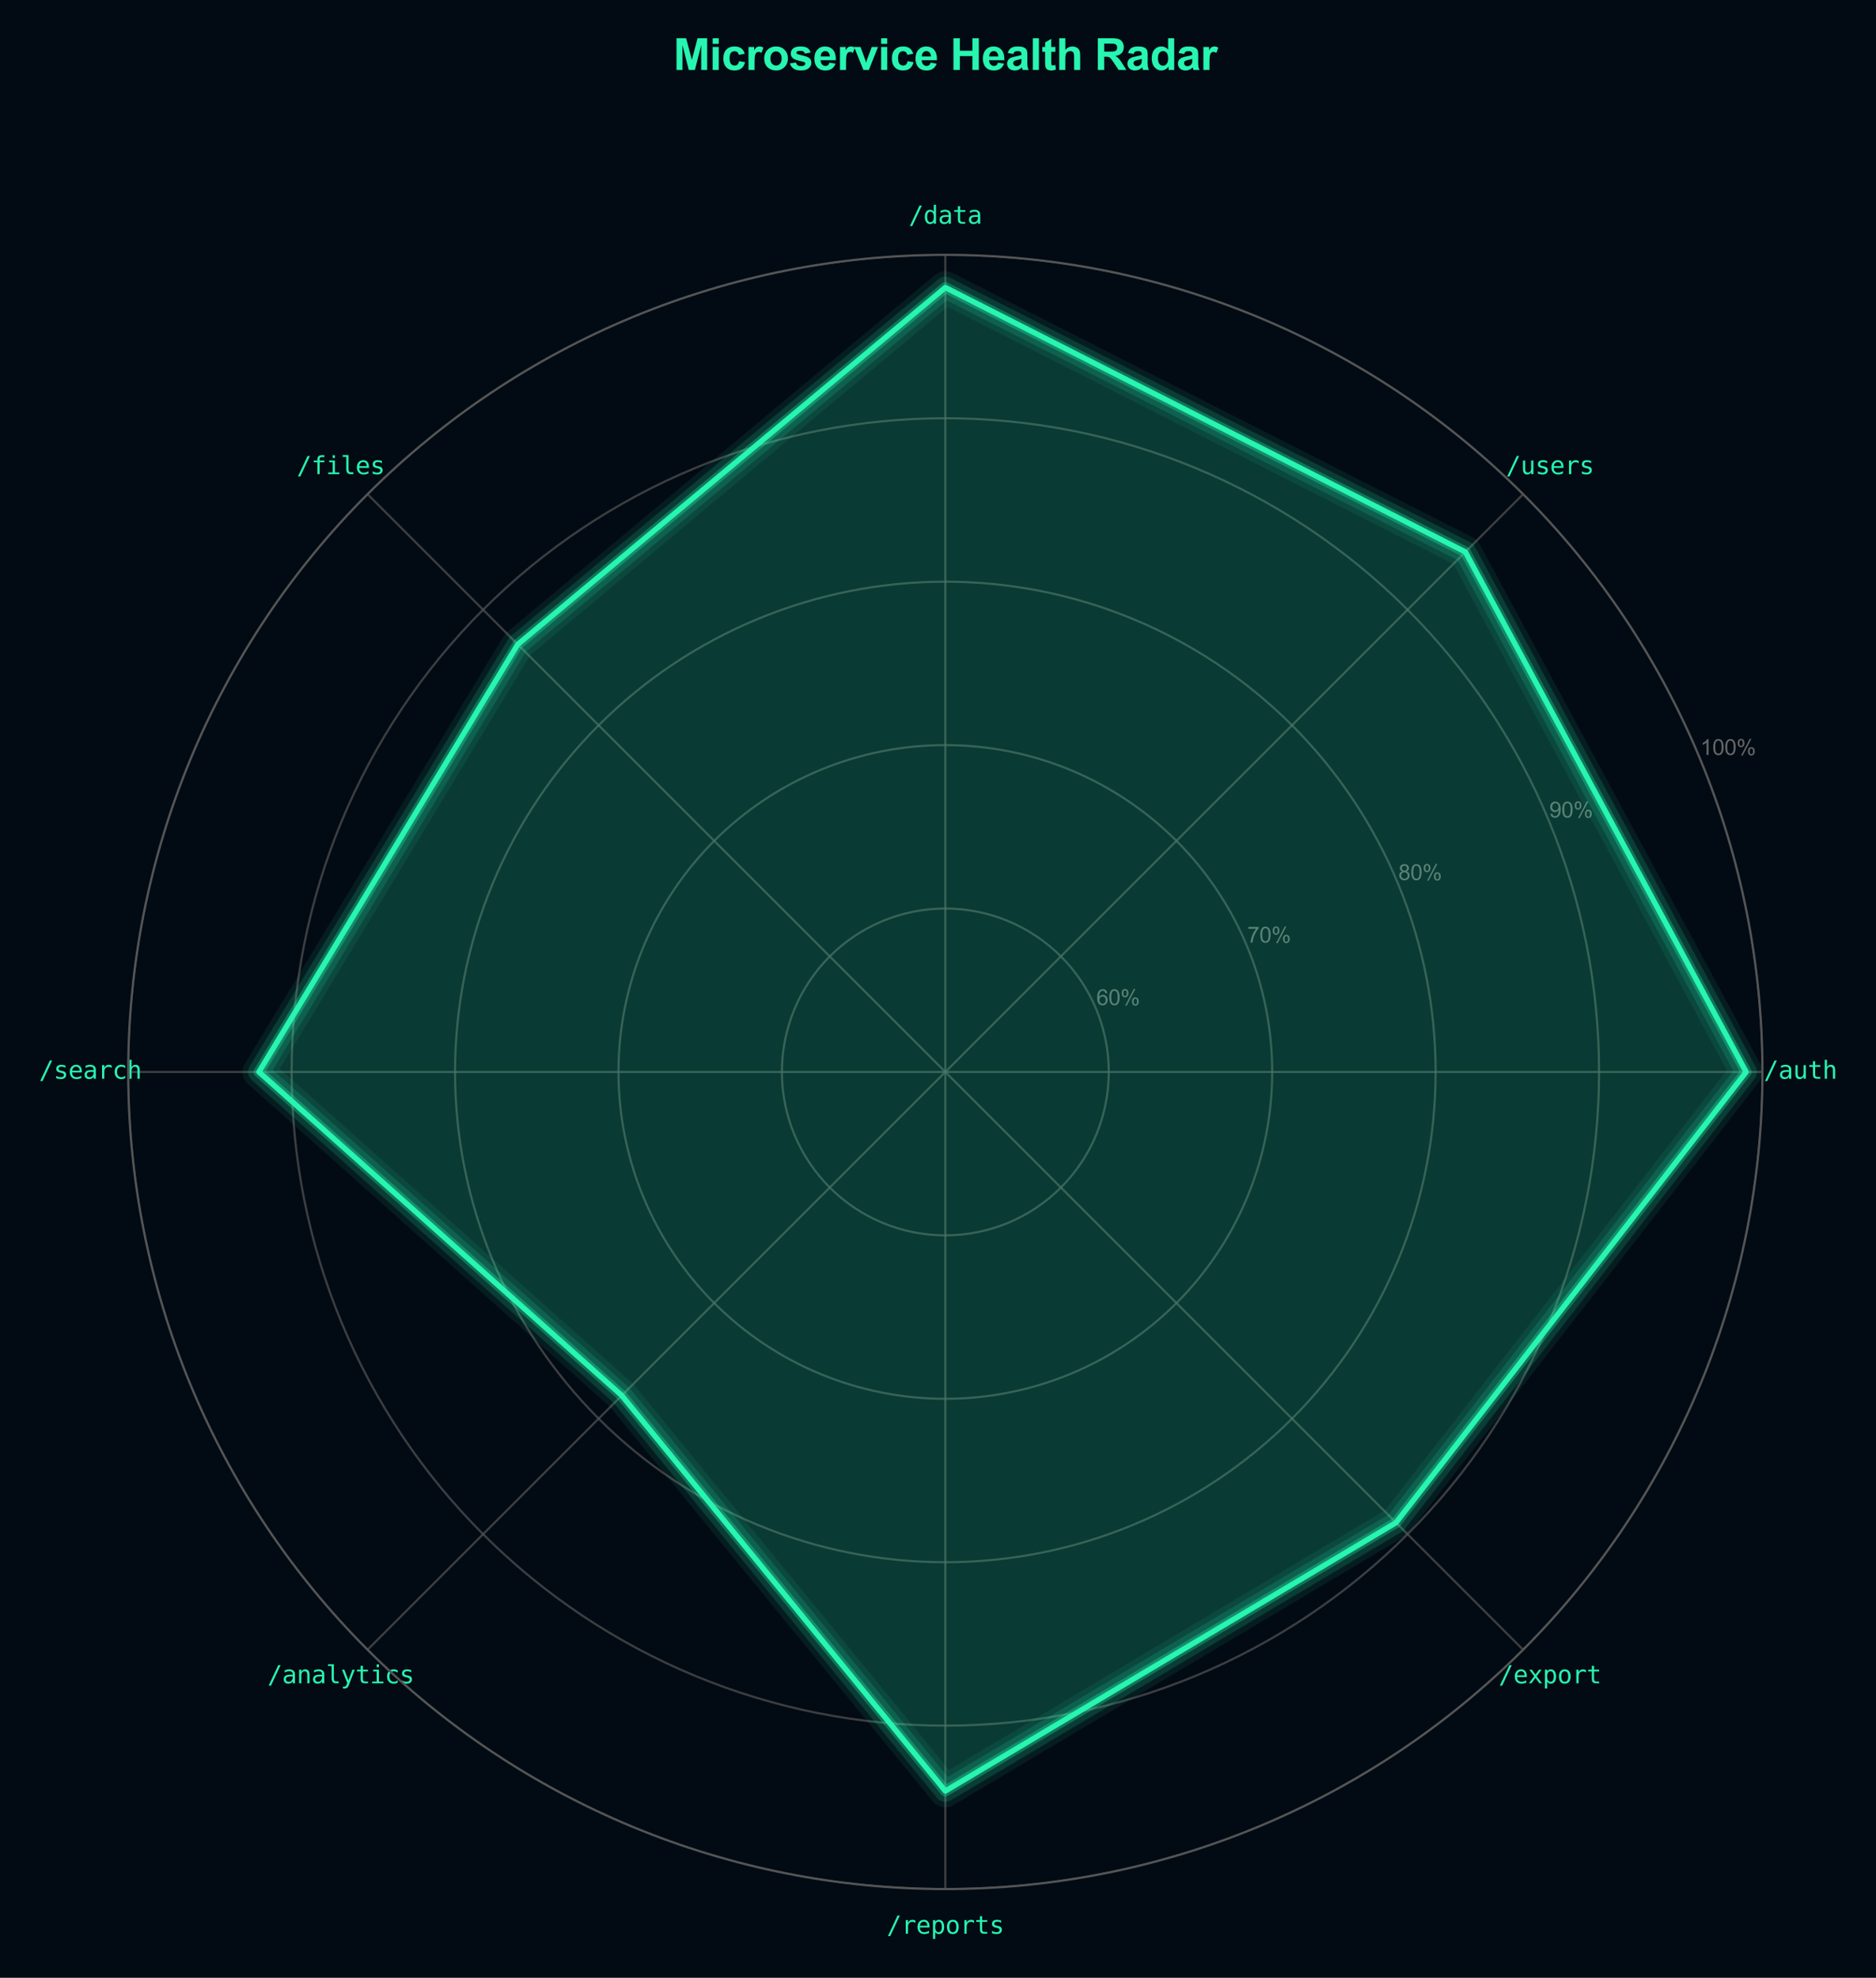 <?xml version="1.0" encoding="utf-8" standalone="no"?>
<!DOCTYPE svg PUBLIC "-//W3C//DTD SVG 1.1//EN"
  "http://www.w3.org/Graphics/SVG/1.1/DTD/svg11.dtd">
<svg xmlns:xlink="http://www.w3.org/1999/xlink" viewBox="0 0 693.158 730.787" xmlns="http://www.w3.org/2000/svg" version="1.1">
 <defs>
  <style type="text/css">*{stroke-linejoin: round; stroke-linecap: butt}</style>
 </defs>
 <g id="figure_1">
  <g id="patch_1">
   <path d="M 0 730.787 
L 693.158 730.787 
L 693.158 0 
L 0 0 
z
" style="fill: #020b14"/>
  </g>
  <g id="axes_1">
   <g id="patch_2">
    <path d="M 651.212 396.084 
C 651.212 356.436 643.402 317.173 628.229 280.543 
C 613.057 243.913 590.816 210.627 562.78 182.592 
C 534.745 154.556 501.46 132.316 464.829 117.143 
C 428.199 101.97 388.936 94.16 349.288 94.16 
C 309.64 94.16 270.377 101.97 233.747 117.143 
C 197.116 132.316 163.831 154.556 135.795 182.592 
C 107.76 210.627 85.519 243.913 70.347 280.543 
C 55.174 317.173 47.364 356.436 47.364 396.084 
C 47.364 435.733 55.174 474.995 70.347 511.626 
C 85.519 548.256 107.76 581.541 135.795 609.577 
C 163.831 637.612 197.116 659.853 233.747 675.026 
C 270.377 690.198 309.64 698.008 349.288 698.008 
C 388.936 698.008 428.199 690.198 464.829 675.026 
C 501.46 659.853 534.745 637.612 562.78 609.577 
C 590.816 581.541 613.057 548.256 628.229 511.626 
C 643.402 474.995 651.212 435.733 651.212 396.084 
M 349.288 396.084 
C 349.288 396.084 349.288 396.084 349.288 396.084 
C 349.288 396.084 349.288 396.084 349.288 396.084 
C 349.288 396.084 349.288 396.084 349.288 396.084 
C 349.288 396.084 349.288 396.084 349.288 396.084 
C 349.288 396.084 349.288 396.084 349.288 396.084 
C 349.288 396.084 349.288 396.084 349.288 396.084 
C 349.288 396.084 349.288 396.084 349.288 396.084 
C 349.288 396.084 349.288 396.084 349.288 396.084 
C 349.288 396.084 349.288 396.084 349.288 396.084 
C 349.288 396.084 349.288 396.084 349.288 396.084 
C 349.288 396.084 349.288 396.084 349.288 396.084 
C 349.288 396.084 349.288 396.084 349.288 396.084 
C 349.288 396.084 349.288 396.084 349.288 396.084 
C 349.288 396.084 349.288 396.084 349.288 396.084 
C 349.288 396.084 349.288 396.084 349.288 396.084 
C 349.288 396.084 349.288 396.084 349.288 396.084 
z
" style="fill: #020b14"/>
   </g>
   <g id="matplotlib.axis_1">
    <g id="xtick_1">
     <g id="line2d_1">
      <path d="M 349.288 396.084 
L 651.212 396.084 
" clip-path="url(#p686bbd7c1d)" style="fill: none; stroke: #555555; stroke-opacity: 0.7; stroke-width: 0.8; stroke-linecap: round"/>
     </g>
     <g id="text_1">
      <!-- /auth -->
      <g style="fill: #27f5b0" transform="translate(651.666 398.592) scale(0.09 -0.09)">
       <defs>
        <path id="DejaVuSansMono-2f" d="M 2778 4666 
L 3372 4666 
L 916 -594 
L 319 -594 
L 2778 4666 
z
" transform="scale(0.016)"/>
        <path id="DejaVuSansMono-61" d="M 2194 1759 
L 2003 1759 
Q 1500 1759 1245 1582 
Q 991 1406 991 1056 
Q 991 741 1181 566 
Q 1372 391 1709 391 
Q 2184 391 2456 720 
Q 2728 1050 2731 1631 
L 2731 1759 
L 2194 1759 
z
M 3309 1997 
L 3309 0 
L 2731 0 
L 2731 519 
Q 2547 206 2267 57 
Q 1988 -91 1588 -91 
Q 1053 -91 734 211 
Q 416 513 416 1019 
Q 416 1603 808 1906 
Q 1200 2209 1959 2209 
L 2731 2209 
L 2731 2300 
Q 2728 2719 2518 2908 
Q 2309 3097 1850 3097 
Q 1556 3097 1256 3012 
Q 956 2928 672 2766 
L 672 3341 
Q 991 3463 1283 3523 
Q 1575 3584 1850 3584 
Q 2284 3584 2592 3456 
Q 2900 3328 3091 3072 
Q 3209 2916 3259 2686 
Q 3309 2456 3309 1997 
z
" transform="scale(0.016)"/>
        <path id="DejaVuSansMono-75" d="M 609 1325 
L 609 3494 
L 1184 3494 
L 1184 1325 
Q 1184 853 1351 631 
Q 1519 409 1869 409 
Q 2275 409 2490 695 
Q 2706 981 2706 1516 
L 2706 3494 
L 3284 3494 
L 3284 0 
L 2706 0 
L 2706 525 
Q 2553 222 2289 65 
Q 2025 -91 1672 -91 
Q 1134 -91 871 261 
Q 609 613 609 1325 
z
" transform="scale(0.016)"/>
        <path id="DejaVuSansMono-74" d="M 1919 4494 
L 1919 3500 
L 3225 3500 
L 3225 3053 
L 1919 3053 
L 1919 1153 
Q 1919 766 2066 612 
Q 2213 459 2578 459 
L 3225 459 
L 3225 0 
L 2522 0 
Q 1875 0 1609 259 
Q 1344 519 1344 1153 
L 1344 3053 
L 409 3053 
L 409 3500 
L 1344 3500 
L 1344 4494 
L 1919 4494 
z
" transform="scale(0.016)"/>
        <path id="DejaVuSansMono-68" d="M 3284 2169 
L 3284 0 
L 2706 0 
L 2706 2169 
Q 2706 2641 2540 2862 
Q 2375 3084 2022 3084 
Q 1619 3084 1401 2798 
Q 1184 2513 1184 1978 
L 1184 0 
L 609 0 
L 609 4863 
L 1184 4863 
L 1184 2975 
Q 1338 3275 1600 3429 
Q 1863 3584 2222 3584 
Q 2756 3584 3020 3232 
Q 3284 2881 3284 2169 
z
" transform="scale(0.016)"/>
       </defs>
       <use xlink:href="#DejaVuSansMono-2f"/>
       <use xlink:href="#DejaVuSansMono-61" transform="translate(60.205 0)"/>
       <use xlink:href="#DejaVuSansMono-75" transform="translate(120.41 0)"/>
       <use xlink:href="#DejaVuSansMono-74" transform="translate(180.615 0)"/>
       <use xlink:href="#DejaVuSansMono-68" transform="translate(240.82 0)"/>
      </g>
     </g>
    </g>
    <g id="xtick_2">
     <g id="line2d_2">
      <path d="M 349.288 396.084 
L 562.78 182.592 
" clip-path="url(#p686bbd7c1d)" style="fill: none; stroke: #555555; stroke-opacity: 0.7; stroke-width: 0.8; stroke-linecap: round"/>
     </g>
     <g id="text_2">
      <!-- /users -->
      <g style="fill: #27f5b0" transform="translate(556.425 175.2) scale(0.09 -0.09)">
       <defs>
        <path id="DejaVuSansMono-73" d="M 3041 3378 
L 3041 2816 
Q 2794 2959 2544 3031 
Q 2294 3103 2034 3103 
Q 1644 3103 1451 2976 
Q 1259 2850 1259 2591 
Q 1259 2356 1403 2240 
Q 1547 2125 2119 2016 
L 2350 1972 
Q 2778 1891 2998 1647 
Q 3219 1403 3219 1013 
Q 3219 494 2850 201 
Q 2481 -91 1825 -91 
Q 1566 -91 1281 -36 
Q 997 19 666 128 
L 666 722 
Q 988 556 1281 473 
Q 1575 391 1838 391 
Q 2219 391 2428 545 
Q 2638 700 2638 978 
Q 2638 1378 1872 1531 
L 1847 1538 
L 1631 1581 
Q 1134 1678 906 1908 
Q 678 2138 678 2534 
Q 678 3038 1018 3311 
Q 1359 3584 1991 3584 
Q 2272 3584 2531 3532 
Q 2791 3481 3041 3378 
z
" transform="scale(0.016)"/>
        <path id="DejaVuSansMono-65" d="M 3475 1894 
L 3475 1613 
L 984 1613 
L 984 1594 
Q 984 1022 1282 709 
Q 1581 397 2125 397 
Q 2400 397 2700 484 
Q 3000 572 3341 750 
L 3341 178 
Q 3013 44 2708 -23 
Q 2403 -91 2119 -91 
Q 1303 -91 843 398 
Q 384 888 384 1747 
Q 384 2584 834 3084 
Q 1284 3584 2034 3584 
Q 2703 3584 3089 3131 
Q 3475 2678 3475 1894 
z
M 2900 2063 
Q 2888 2569 2661 2833 
Q 2434 3097 2009 3097 
Q 1594 3097 1325 2822 
Q 1056 2547 1006 2059 
L 2900 2063 
z
" transform="scale(0.016)"/>
        <path id="DejaVuSansMono-72" d="M 3609 2778 
Q 3425 2922 3234 2987 
Q 3044 3053 2816 3053 
Q 2278 3053 1993 2715 
Q 1709 2378 1709 1741 
L 1709 0 
L 1131 0 
L 1131 3500 
L 1709 3500 
L 1709 2816 
Q 1853 3188 2151 3386 
Q 2450 3584 2859 3584 
Q 3072 3584 3256 3531 
Q 3441 3478 3609 3366 
L 3609 2778 
z
" transform="scale(0.016)"/>
       </defs>
       <use xlink:href="#DejaVuSansMono-2f"/>
       <use xlink:href="#DejaVuSansMono-75" transform="translate(60.205 0)"/>
       <use xlink:href="#DejaVuSansMono-73" transform="translate(120.41 0)"/>
       <use xlink:href="#DejaVuSansMono-65" transform="translate(180.615 0)"/>
       <use xlink:href="#DejaVuSansMono-72" transform="translate(240.82 0)"/>
       <use xlink:href="#DejaVuSansMono-73" transform="translate(301.025 0)"/>
      </g>
     </g>
    </g>
    <g id="xtick_3">
     <g id="line2d_3">
      <path d="M 349.288 396.084 
L 349.288 94.16 
" clip-path="url(#p686bbd7c1d)" style="fill: none; stroke: #555555; stroke-opacity: 0.7; stroke-width: 0.8; stroke-linecap: round"/>
     </g>
     <g id="text_3">
      <!-- /data -->
      <g style="fill: #27f5b0" transform="translate(335.742 82.668) scale(0.09 -0.09)">
       <defs>
        <path id="DejaVuSansMono-64" d="M 2681 3053 
L 2681 4863 
L 3256 4863 
L 3256 0 
L 2681 0 
L 2681 441 
Q 2538 181 2298 45 
Q 2059 -91 1747 -91 
Q 1113 -91 748 401 
Q 384 894 384 1759 
Q 384 2613 750 3098 
Q 1116 3584 1747 3584 
Q 2063 3584 2303 3448 
Q 2544 3313 2681 3053 
z
M 991 1747 
Q 991 1078 1203 737 
Q 1416 397 1831 397 
Q 2247 397 2464 740 
Q 2681 1084 2681 1747 
Q 2681 2413 2464 2755 
Q 2247 3097 1831 3097 
Q 1416 3097 1203 2756 
Q 991 2416 991 1747 
z
" transform="scale(0.016)"/>
       </defs>
       <use xlink:href="#DejaVuSansMono-2f"/>
       <use xlink:href="#DejaVuSansMono-64" transform="translate(60.205 0)"/>
       <use xlink:href="#DejaVuSansMono-61" transform="translate(120.41 0)"/>
       <use xlink:href="#DejaVuSansMono-74" transform="translate(180.615 0)"/>
       <use xlink:href="#DejaVuSansMono-61" transform="translate(240.82 0)"/>
      </g>
     </g>
    </g>
    <g id="xtick_4">
     <g id="line2d_4">
      <path d="M 349.288 396.084 
L 135.795 182.592 
" clip-path="url(#p686bbd7c1d)" style="fill: none; stroke: #555555; stroke-opacity: 0.7; stroke-width: 0.8; stroke-linecap: round"/>
     </g>
     <g id="text_4">
      <!-- /files -->
      <g style="fill: #27f5b0" transform="translate(109.641 175.2) scale(0.09 -0.09)">
       <defs>
        <path id="DejaVuSansMono-66" d="M 3322 4863 
L 3322 4384 
L 2669 4384 
Q 2359 4384 2239 4257 
Q 2119 4131 2119 3809 
L 2119 3500 
L 3322 3500 
L 3322 3053 
L 2119 3053 
L 2119 0 
L 1544 0 
L 1544 3053 
L 609 3053 
L 609 3500 
L 1544 3500 
L 1544 3744 
Q 1544 4319 1808 4591 
Q 2072 4863 2631 4863 
L 3322 4863 
z
" transform="scale(0.016)"/>
        <path id="DejaVuSansMono-69" d="M 800 3500 
L 2272 3500 
L 2272 447 
L 3413 447 
L 3413 0 
L 556 0 
L 556 447 
L 1697 447 
L 1697 3053 
L 800 3053 
L 800 3500 
z
M 1697 4863 
L 2272 4863 
L 2272 4134 
L 1697 4134 
L 1697 4863 
z
" transform="scale(0.016)"/>
        <path id="DejaVuSansMono-6c" d="M 1997 1269 
Q 1997 881 2139 684 
Q 2281 488 2559 488 
L 3231 488 
L 3231 0 
L 2503 0 
Q 1988 0 1705 331 
Q 1422 663 1422 1269 
L 1422 4447 
L 500 4447 
L 500 4897 
L 1997 4897 
L 1997 1269 
z
" transform="scale(0.016)"/>
       </defs>
       <use xlink:href="#DejaVuSansMono-2f"/>
       <use xlink:href="#DejaVuSansMono-66" transform="translate(60.205 0)"/>
       <use xlink:href="#DejaVuSansMono-69" transform="translate(120.41 0)"/>
       <use xlink:href="#DejaVuSansMono-6c" transform="translate(180.615 0)"/>
       <use xlink:href="#DejaVuSansMono-65" transform="translate(240.82 0)"/>
       <use xlink:href="#DejaVuSansMono-73" transform="translate(301.025 0)"/>
      </g>
     </g>
    </g>
    <g id="xtick_5">
     <g id="line2d_5">
      <path d="M 349.288 396.084 
L 47.364 396.084 
" clip-path="url(#p686bbd7c1d)" style="fill: none; stroke: #555555; stroke-opacity: 0.7; stroke-width: 0.8; stroke-linecap: round"/>
     </g>
     <g id="text_5">
      <!-- /search -->
      <g style="fill: #27f5b0" transform="translate(14.4 398.592) scale(0.09 -0.09)">
       <defs>
        <path id="DejaVuSansMono-63" d="M 3316 178 
Q 3084 44 2839 -23 
Q 2594 -91 2338 -91 
Q 1525 -91 1067 396 
Q 609 884 609 1747 
Q 609 2609 1067 3096 
Q 1525 3584 2338 3584 
Q 2591 3584 2831 3518 
Q 3072 3453 3316 3316 
L 3316 2713 
Q 3088 2916 2858 3006 
Q 2628 3097 2338 3097 
Q 1797 3097 1506 2747 
Q 1216 2397 1216 1747 
Q 1216 1100 1508 748 
Q 1800 397 2338 397 
Q 2638 397 2875 489 
Q 3113 581 3316 775 
L 3316 178 
z
" transform="scale(0.016)"/>
       </defs>
       <use xlink:href="#DejaVuSansMono-2f"/>
       <use xlink:href="#DejaVuSansMono-73" transform="translate(60.205 0)"/>
       <use xlink:href="#DejaVuSansMono-65" transform="translate(120.41 0)"/>
       <use xlink:href="#DejaVuSansMono-61" transform="translate(180.615 0)"/>
       <use xlink:href="#DejaVuSansMono-72" transform="translate(240.82 0)"/>
       <use xlink:href="#DejaVuSansMono-63" transform="translate(301.025 0)"/>
       <use xlink:href="#DejaVuSansMono-68" transform="translate(361.23 0)"/>
      </g>
     </g>
    </g>
    <g id="xtick_6">
     <g id="line2d_6">
      <path d="M 349.288 396.084 
L 135.795 609.577 
" clip-path="url(#p686bbd7c1d)" style="fill: none; stroke: #555555; stroke-opacity: 0.7; stroke-width: 0.8; stroke-linecap: round"/>
     </g>
     <g id="text_6">
      <!-- /analytics -->
      <g style="fill: #27f5b0" transform="translate(98.805 621.984) scale(0.09 -0.09)">
       <defs>
        <path id="DejaVuSansMono-6e" d="M 3284 2169 
L 3284 0 
L 2706 0 
L 2706 2169 
Q 2706 2641 2540 2862 
Q 2375 3084 2022 3084 
Q 1619 3084 1401 2798 
Q 1184 2513 1184 1978 
L 1184 0 
L 609 0 
L 609 3500 
L 1184 3500 
L 1184 2975 
Q 1338 3275 1600 3429 
Q 1863 3584 2222 3584 
Q 2756 3584 3020 3232 
Q 3284 2881 3284 2169 
z
" transform="scale(0.016)"/>
        <path id="DejaVuSansMono-79" d="M 2681 1125 
Q 2538 759 2316 163 
Q 2006 -663 1900 -844 
Q 1756 -1088 1540 -1209 
Q 1325 -1331 1038 -1331 
L 575 -1331 
L 575 -850 
L 916 -850 
Q 1169 -850 1312 -703 
Q 1456 -556 1678 56 
L 325 3500 
L 934 3500 
L 1972 763 
L 2994 3500 
L 3603 3500 
L 2681 1125 
z
" transform="scale(0.016)"/>
       </defs>
       <use xlink:href="#DejaVuSansMono-2f"/>
       <use xlink:href="#DejaVuSansMono-61" transform="translate(60.205 0)"/>
       <use xlink:href="#DejaVuSansMono-6e" transform="translate(120.41 0)"/>
       <use xlink:href="#DejaVuSansMono-61" transform="translate(180.615 0)"/>
       <use xlink:href="#DejaVuSansMono-6c" transform="translate(240.82 0)"/>
       <use xlink:href="#DejaVuSansMono-79" transform="translate(301.025 0)"/>
       <use xlink:href="#DejaVuSansMono-74" transform="translate(361.23 0)"/>
       <use xlink:href="#DejaVuSansMono-69" transform="translate(421.436 0)"/>
       <use xlink:href="#DejaVuSansMono-63" transform="translate(481.641 0)"/>
       <use xlink:href="#DejaVuSansMono-73" transform="translate(541.846 0)"/>
      </g>
     </g>
    </g>
    <g id="xtick_7">
     <g id="line2d_7">
      <path d="M 349.288 396.084 
L 349.288 698.008 
" clip-path="url(#p686bbd7c1d)" style="fill: none; stroke: #555555; stroke-opacity: 0.7; stroke-width: 0.8; stroke-linecap: round"/>
     </g>
     <g id="text_7">
      <!-- /reports -->
      <g style="fill: #27f5b0" transform="translate(327.615 714.516) scale(0.09 -0.09)">
       <defs>
        <path id="DejaVuSansMono-70" d="M 1172 441 
L 1172 -1331 
L 594 -1331 
L 594 3500 
L 1172 3500 
L 1172 3053 
Q 1316 3313 1555 3448 
Q 1794 3584 2106 3584 
Q 2741 3584 3102 3093 
Q 3463 2603 3463 1734 
Q 3463 881 3100 395 
Q 2738 -91 2106 -91 
Q 1788 -91 1548 45 
Q 1309 181 1172 441 
z
M 2859 1747 
Q 2859 2416 2648 2756 
Q 2438 3097 2022 3097 
Q 1603 3097 1387 2755 
Q 1172 2413 1172 1747 
Q 1172 1084 1387 740 
Q 1603 397 2022 397 
Q 2438 397 2648 737 
Q 2859 1078 2859 1747 
z
" transform="scale(0.016)"/>
        <path id="DejaVuSansMono-6f" d="M 1925 3097 
Q 1488 3097 1263 2756 
Q 1038 2416 1038 1747 
Q 1038 1081 1263 739 
Q 1488 397 1925 397 
Q 2366 397 2591 739 
Q 2816 1081 2816 1747 
Q 2816 2416 2591 2756 
Q 2366 3097 1925 3097 
z
M 1925 3584 
Q 2653 3584 3039 3112 
Q 3425 2641 3425 1747 
Q 3425 850 3040 379 
Q 2656 -91 1925 -91 
Q 1197 -91 812 379 
Q 428 850 428 1747 
Q 428 2641 812 3112 
Q 1197 3584 1925 3584 
z
" transform="scale(0.016)"/>
       </defs>
       <use xlink:href="#DejaVuSansMono-2f"/>
       <use xlink:href="#DejaVuSansMono-72" transform="translate(60.205 0)"/>
       <use xlink:href="#DejaVuSansMono-65" transform="translate(120.41 0)"/>
       <use xlink:href="#DejaVuSansMono-70" transform="translate(180.615 0)"/>
       <use xlink:href="#DejaVuSansMono-6f" transform="translate(240.82 0)"/>
       <use xlink:href="#DejaVuSansMono-72" transform="translate(301.025 0)"/>
       <use xlink:href="#DejaVuSansMono-74" transform="translate(361.23 0)"/>
       <use xlink:href="#DejaVuSansMono-73" transform="translate(421.436 0)"/>
      </g>
     </g>
    </g>
    <g id="xtick_8">
     <g id="line2d_8">
      <path d="M 349.288 396.084 
L 562.78 609.577 
" clip-path="url(#p686bbd7c1d)" style="fill: none; stroke: #555555; stroke-opacity: 0.7; stroke-width: 0.8; stroke-linecap: round"/>
     </g>
     <g id="text_8">
      <!-- /export -->
      <g style="fill: #27f5b0" transform="translate(553.716 621.984) scale(0.09 -0.09)">
       <defs>
        <path id="DejaVuSansMono-78" d="M 3494 3500 
L 2241 1825 
L 3616 0 
L 2950 0 
L 1925 1403 
L 903 0 
L 238 0 
L 1613 1825 
L 359 3500 
L 997 3500 
L 1925 2234 
L 2847 3500 
L 3494 3500 
z
" transform="scale(0.016)"/>
       </defs>
       <use xlink:href="#DejaVuSansMono-2f"/>
       <use xlink:href="#DejaVuSansMono-65" transform="translate(60.205 0)"/>
       <use xlink:href="#DejaVuSansMono-78" transform="translate(120.41 0)"/>
       <use xlink:href="#DejaVuSansMono-70" transform="translate(180.615 0)"/>
       <use xlink:href="#DejaVuSansMono-6f" transform="translate(240.82 0)"/>
       <use xlink:href="#DejaVuSansMono-72" transform="translate(301.025 0)"/>
       <use xlink:href="#DejaVuSansMono-74" transform="translate(361.23 0)"/>
      </g>
     </g>
    </g>
   </g>
   <g id="matplotlib.axis_2">
    <g id="ytick_1">
     <g id="line2d_9">
      <path d="M 409.673 396.084 
C 409.673 388.155 408.111 380.302 405.076 372.976 
C 402.042 365.65 397.594 358.993 391.986 353.386 
C 386.379 347.779 379.722 343.331 372.396 340.296 
C 365.07 337.262 357.218 335.7 349.288 335.7 
C 341.358 335.7 333.506 337.262 326.18 340.296 
C 318.854 343.331 312.197 347.779 306.589 353.386 
C 300.982 358.993 296.534 365.65 293.5 372.976 
C 290.465 380.302 288.903 388.155 288.903 396.084 
C 288.903 404.014 290.465 411.867 293.5 419.193 
C 296.534 426.519 300.982 433.176 306.589 438.783 
C 312.197 444.39 318.854 448.838 326.18 451.873 
C 333.506 454.907 341.358 456.469 349.288 456.469 
C 357.218 456.469 365.07 454.907 372.396 451.873 
C 379.722 448.838 386.379 444.39 391.986 438.783 
C 397.594 433.176 402.042 426.519 405.076 419.193 
C 408.111 411.867 409.673 404.014 409.673 396.084 
" clip-path="url(#p686bbd7c1d)" style="fill: none; stroke: #555555; stroke-opacity: 0.7; stroke-width: 0.8; stroke-linecap: round"/>
     </g>
     <g id="text_9">
      <!-- 60% -->
      <g style="fill: #666666" transform="translate(405.076 371.386) scale(0.08 -0.08)">
       <defs>
        <path id="ArialMT-36" d="M 3184 3459 
L 2625 3416 
Q 2550 3747 2413 3897 
Q 2184 4138 1850 4138 
Q 1581 4138 1378 3988 
Q 1113 3794 959 3422 
Q 806 3050 800 2363 
Q 1003 2672 1297 2822 
Q 1591 2972 1913 2972 
Q 2475 2972 2870 2558 
Q 3266 2144 3266 1488 
Q 3266 1056 3080 686 
Q 2894 316 2569 119 
Q 2244 -78 1831 -78 
Q 1128 -78 684 439 
Q 241 956 241 2144 
Q 241 3472 731 4075 
Q 1159 4600 1884 4600 
Q 2425 4600 2770 4297 
Q 3116 3994 3184 3459 
z
M 888 1484 
Q 888 1194 1011 928 
Q 1134 663 1356 523 
Q 1578 384 1822 384 
Q 2178 384 2434 671 
Q 2691 959 2691 1453 
Q 2691 1928 2437 2201 
Q 2184 2475 1800 2475 
Q 1419 2475 1153 2201 
Q 888 1928 888 1484 
z
" transform="scale(0.016)"/>
        <path id="ArialMT-30" d="M 266 2259 
Q 266 3072 433 3567 
Q 600 4063 929 4331 
Q 1259 4600 1759 4600 
Q 2128 4600 2406 4451 
Q 2684 4303 2865 4023 
Q 3047 3744 3150 3342 
Q 3253 2941 3253 2259 
Q 3253 1453 3087 958 
Q 2922 463 2592 192 
Q 2263 -78 1759 -78 
Q 1097 -78 719 397 
Q 266 969 266 2259 
z
M 844 2259 
Q 844 1131 1108 757 
Q 1372 384 1759 384 
Q 2147 384 2411 759 
Q 2675 1134 2675 2259 
Q 2675 3391 2411 3762 
Q 2147 4134 1753 4134 
Q 1366 4134 1134 3806 
Q 844 3388 844 2259 
z
" transform="scale(0.016)"/>
        <path id="ArialMT-25" d="M 372 3481 
Q 372 3972 619 4315 
Q 866 4659 1334 4659 
Q 1766 4659 2048 4351 
Q 2331 4044 2331 3447 
Q 2331 2866 2045 2552 
Q 1759 2238 1341 2238 
Q 925 2238 648 2547 
Q 372 2856 372 3481 
z
M 1350 4272 
Q 1141 4272 1002 4090 
Q 863 3909 863 3425 
Q 863 2984 1003 2804 
Q 1144 2625 1350 2625 
Q 1563 2625 1702 2806 
Q 1841 2988 1841 3469 
Q 1841 3913 1700 4092 
Q 1559 4272 1350 4272 
z
M 1353 -169 
L 3859 4659 
L 4316 4659 
L 1819 -169 
L 1353 -169 
z
M 3334 1075 
Q 3334 1569 3581 1911 
Q 3828 2253 4300 2253 
Q 4731 2253 5014 1945 
Q 5297 1638 5297 1041 
Q 5297 459 5011 145 
Q 4725 -169 4303 -169 
Q 3888 -169 3611 142 
Q 3334 453 3334 1075 
z
M 4316 1866 
Q 4103 1866 3964 1684 
Q 3825 1503 3825 1019 
Q 3825 581 3965 400 
Q 4106 219 4313 219 
Q 4528 219 4667 400 
Q 4806 581 4806 1063 
Q 4806 1506 4665 1686 
Q 4525 1866 4316 1866 
z
" transform="scale(0.016)"/>
       </defs>
       <use xlink:href="#ArialMT-36"/>
       <use xlink:href="#ArialMT-30" transform="translate(55.615 0)"/>
       <use xlink:href="#ArialMT-25" transform="translate(111.23 0)"/>
      </g>
     </g>
    </g>
    <g id="ytick_2">
     <g id="line2d_10">
      <path d="M 470.058 396.084 
C 470.058 380.225 466.934 364.52 460.865 349.868 
C 454.795 335.216 445.899 321.902 434.685 310.687 
C 423.471 299.473 410.157 290.577 395.505 284.508 
C 380.852 278.439 365.147 275.315 349.288 275.315 
C 333.429 275.315 317.724 278.439 303.071 284.508 
C 288.419 290.577 275.105 299.473 263.891 310.687 
C 252.677 321.902 243.781 335.216 237.711 349.868 
C 231.642 364.52 228.518 380.225 228.518 396.084 
C 228.518 411.944 231.642 427.649 237.711 442.301 
C 243.781 456.953 252.677 470.267 263.891 481.481 
C 275.105 492.696 288.419 501.592 303.071 507.661 
C 317.724 513.73 333.429 516.854 349.288 516.854 
C 365.147 516.854 380.852 513.73 395.505 507.661 
C 410.157 501.592 423.471 492.696 434.685 481.481 
C 445.899 470.267 454.795 456.953 460.865 442.301 
C 466.934 427.649 470.058 411.944 470.058 396.084 
" clip-path="url(#p686bbd7c1d)" style="fill: none; stroke: #555555; stroke-opacity: 0.7; stroke-width: 0.8; stroke-linecap: round"/>
     </g>
     <g id="text_10">
      <!-- 70% -->
      <g style="fill: #666666" transform="translate(460.865 348.278) scale(0.08 -0.08)">
       <defs>
        <path id="ArialMT-37" d="M 303 3981 
L 303 4522 
L 3269 4522 
L 3269 4084 
Q 2831 3619 2401 2847 
Q 1972 2075 1738 1259 
Q 1569 684 1522 0 
L 944 0 
Q 953 541 1156 1306 
Q 1359 2072 1739 2783 
Q 2119 3494 2547 3981 
L 303 3981 
z
" transform="scale(0.016)"/>
       </defs>
       <use xlink:href="#ArialMT-37"/>
       <use xlink:href="#ArialMT-30" transform="translate(55.615 0)"/>
       <use xlink:href="#ArialMT-25" transform="translate(111.23 0)"/>
      </g>
     </g>
    </g>
    <g id="ytick_3">
     <g id="line2d_11">
      <path d="M 530.442 396.084 
C 530.442 372.295 525.756 348.738 516.653 326.76 
C 507.549 304.781 494.205 284.81 477.383 267.989 
C 460.562 251.167 440.591 237.823 418.613 228.719 
C 396.635 219.616 373.077 214.93 349.288 214.93 
C 325.499 214.93 301.941 219.616 279.963 228.719 
C 257.985 237.823 238.014 251.167 221.192 267.989 
C 204.371 284.81 191.027 304.781 181.923 326.76 
C 172.819 348.738 168.134 372.295 168.134 396.084 
C 168.134 419.873 172.819 443.431 181.923 465.409 
C 191.027 487.387 204.371 507.358 221.192 524.18 
C 238.014 541.001 257.985 554.346 279.963 563.449 
C 301.941 572.553 325.499 577.239 349.288 577.239 
C 373.077 577.239 396.635 572.553 418.613 563.449 
C 440.591 554.346 460.562 541.001 477.383 524.18 
C 494.205 507.358 507.549 487.387 516.653 465.409 
C 525.756 443.431 530.442 419.873 530.442 396.084 
" clip-path="url(#p686bbd7c1d)" style="fill: none; stroke: #555555; stroke-opacity: 0.7; stroke-width: 0.8; stroke-linecap: round"/>
     </g>
     <g id="text_11">
      <!-- 80% -->
      <g style="fill: #666666" transform="translate(516.653 325.17) scale(0.08 -0.08)">
       <defs>
        <path id="ArialMT-38" d="M 1131 2484 
Q 781 2613 612 2850 
Q 444 3088 444 3419 
Q 444 3919 803 4259 
Q 1163 4600 1759 4600 
Q 2359 4600 2725 4251 
Q 3091 3903 3091 3403 
Q 3091 3084 2923 2848 
Q 2756 2613 2416 2484 
Q 2838 2347 3058 2040 
Q 3278 1734 3278 1309 
Q 3278 722 2862 322 
Q 2447 -78 1769 -78 
Q 1091 -78 675 323 
Q 259 725 259 1325 
Q 259 1772 486 2073 
Q 713 2375 1131 2484 
z
M 1019 3438 
Q 1019 3113 1228 2906 
Q 1438 2700 1772 2700 
Q 2097 2700 2305 2904 
Q 2513 3109 2513 3406 
Q 2513 3716 2298 3927 
Q 2084 4138 1766 4138 
Q 1444 4138 1231 3931 
Q 1019 3725 1019 3438 
z
M 838 1322 
Q 838 1081 952 856 
Q 1066 631 1291 507 
Q 1516 384 1775 384 
Q 2178 384 2440 643 
Q 2703 903 2703 1303 
Q 2703 1709 2433 1975 
Q 2163 2241 1756 2241 
Q 1359 2241 1098 1978 
Q 838 1716 838 1322 
z
" transform="scale(0.016)"/>
       </defs>
       <use xlink:href="#ArialMT-38"/>
       <use xlink:href="#ArialMT-30" transform="translate(55.615 0)"/>
       <use xlink:href="#ArialMT-25" transform="translate(111.23 0)"/>
      </g>
     </g>
    </g>
    <g id="ytick_4">
     <g id="line2d_12">
      <path d="M 590.827 396.084 
C 590.827 364.366 584.579 332.955 572.441 303.651 
C 560.303 274.347 542.51 247.719 520.082 225.29 
C 497.654 202.862 471.025 185.069 441.721 172.931 
C 412.417 160.793 381.007 154.545 349.288 154.545 
C 317.569 154.545 286.159 160.793 256.855 172.931 
C 227.551 185.069 200.922 202.862 178.494 225.29 
C 156.066 247.719 138.273 274.347 126.135 303.651 
C 113.997 332.955 107.749 364.366 107.749 396.084 
C 107.749 427.803 113.997 459.213 126.135 488.517 
C 138.273 517.822 156.066 544.45 178.494 566.878 
C 200.922 589.307 227.551 607.099 256.855 619.237 
C 286.159 631.376 317.569 637.624 349.288 637.624 
C 381.007 637.624 412.417 631.376 441.721 619.237 
C 471.025 607.099 497.654 589.307 520.082 566.878 
C 542.51 544.45 560.303 517.822 572.441 488.517 
C 584.579 459.213 590.827 427.803 590.827 396.084 
" clip-path="url(#p686bbd7c1d)" style="fill: none; stroke: #555555; stroke-opacity: 0.7; stroke-width: 0.8; stroke-linecap: round"/>
     </g>
     <g id="text_12">
      <!-- 90% -->
      <g style="fill: #666666" transform="translate(572.441 302.061) scale(0.08 -0.08)">
       <defs>
        <path id="ArialMT-39" d="M 350 1059 
L 891 1109 
Q 959 728 1153 556 
Q 1347 384 1650 384 
Q 1909 384 2104 503 
Q 2300 622 2425 820 
Q 2550 1019 2634 1356 
Q 2719 1694 2719 2044 
Q 2719 2081 2716 2156 
Q 2547 1888 2255 1720 
Q 1963 1553 1622 1553 
Q 1053 1553 659 1965 
Q 266 2378 266 3053 
Q 266 3750 677 4175 
Q 1088 4600 1706 4600 
Q 2153 4600 2523 4359 
Q 2894 4119 3086 3673 
Q 3278 3228 3278 2384 
Q 3278 1506 3087 986 
Q 2897 466 2520 194 
Q 2144 -78 1638 -78 
Q 1100 -78 759 220 
Q 419 519 350 1059 
z
M 2653 3081 
Q 2653 3566 2395 3850 
Q 2138 4134 1775 4134 
Q 1400 4134 1122 3828 
Q 844 3522 844 3034 
Q 844 2597 1108 2323 
Q 1372 2050 1759 2050 
Q 2150 2050 2401 2323 
Q 2653 2597 2653 3081 
z
" transform="scale(0.016)"/>
       </defs>
       <use xlink:href="#ArialMT-39"/>
       <use xlink:href="#ArialMT-30" transform="translate(55.615 0)"/>
       <use xlink:href="#ArialMT-25" transform="translate(111.23 0)"/>
      </g>
     </g>
    </g>
    <g id="ytick_5">
     <g id="line2d_13">
      <path d="M 651.212 396.084 
C 651.212 356.436 643.402 317.173 628.229 280.543 
C 613.057 243.913 590.816 210.627 562.78 182.592 
C 534.745 154.556 501.46 132.316 464.829 117.143 
C 428.199 101.97 388.936 94.16 349.288 94.16 
C 309.64 94.16 270.377 101.97 233.747 117.143 
C 197.116 132.316 163.831 154.556 135.795 182.592 
C 107.76 210.627 85.519 243.913 70.347 280.543 
C 55.174 317.173 47.364 356.436 47.364 396.084 
C 47.364 435.733 55.174 474.995 70.347 511.626 
C 85.519 548.256 107.76 581.541 135.795 609.577 
C 163.831 637.612 197.116 659.853 233.747 675.026 
C 270.377 690.198 309.64 698.008 349.288 698.008 
C 388.936 698.008 428.199 690.198 464.829 675.026 
C 501.46 659.853 534.745 637.612 562.78 609.577 
C 590.816 581.541 613.057 548.256 628.229 511.626 
C 643.402 474.995 651.212 435.733 651.212 396.084 
" clip-path="url(#p686bbd7c1d)" style="fill: none; stroke: #555555; stroke-opacity: 0.7; stroke-width: 0.8; stroke-linecap: round"/>
     </g>
     <g id="text_13">
      <!-- 100% -->
      <g style="fill: #666666" transform="translate(628.229 278.953) scale(0.08 -0.08)">
       <defs>
        <path id="ArialMT-31" d="M 2384 0 
L 1822 0 
L 1822 3584 
Q 1619 3391 1289 3197 
Q 959 3003 697 2906 
L 697 3450 
Q 1169 3672 1522 3987 
Q 1875 4303 2022 4600 
L 2384 4600 
L 2384 0 
z
" transform="scale(0.016)"/>
       </defs>
       <use xlink:href="#ArialMT-31"/>
       <use xlink:href="#ArialMT-30" transform="translate(55.615 0)"/>
       <use xlink:href="#ArialMT-30" transform="translate(111.23 0)"/>
       <use xlink:href="#ArialMT-25" transform="translate(166.846 0)"/>
      </g>
     </g>
    </g>
   </g>
   <g id="patch_3">
    <path d="M 645.174 396.084 
L 541.431 203.941 
L 349.288 106.237 
L 191.304 238.1 
L 95.672 396.084 
L 229.732 515.64 
L 349.288 661.777 
L 515.812 562.608 
z
" clip-path="url(#p686bbd7c1d)" style="fill: #27f5b0; opacity: 0.2; stroke: #27f5b0; stroke-linejoin: miter"/>
   </g>
   <g id="line2d_14">
    <path d="M 645.174 396.084 
L 541.431 203.941 
L 349.288 106.237 
L 191.304 238.1 
L 95.672 396.084 
L 229.732 515.64 
L 349.288 661.777 
L 515.812 562.608 
L 645.174 396.084 
" clip-path="url(#p686bbd7c1d)" style="fill: none; stroke: #27f5b0; stroke-opacity: 0.08; stroke-width: 12; stroke-linecap: round"/>
   </g>
   <g id="line2d_15">
    <path d="M 645.174 396.084 
L 541.431 203.941 
L 349.288 106.237 
L 191.304 238.1 
L 95.672 396.084 
L 229.732 515.64 
L 349.288 661.777 
L 515.812 562.608 
L 645.174 396.084 
" clip-path="url(#p686bbd7c1d)" style="fill: none; stroke: #27f5b0; stroke-opacity: 0.15; stroke-width: 8; stroke-linecap: round"/>
   </g>
   <g id="line2d_16">
    <path d="M 645.174 396.084 
L 541.431 203.941 
L 349.288 106.237 
L 191.304 238.1 
L 95.672 396.084 
L 229.732 515.64 
L 349.288 661.777 
L 515.812 562.608 
L 645.174 396.084 
" clip-path="url(#p686bbd7c1d)" style="fill: none; stroke: #27f5b0; stroke-opacity: 0.3; stroke-width: 4; stroke-linecap: round"/>
   </g>
   <g id="line2d_17">
    <path d="M 645.174 396.084 
L 541.431 203.941 
L 349.288 106.237 
L 191.304 238.1 
L 95.672 396.084 
L 229.732 515.64 
L 349.288 661.777 
L 515.812 562.608 
L 645.174 396.084 
" clip-path="url(#p686bbd7c1d)" style="fill: none; stroke: #27f5b0; stroke-width: 2; stroke-linecap: round"/>
   </g>
   <g id="patch_4">
    <path d="M 651.212 396.084 
C 651.212 356.436 643.402 317.173 628.229 280.543 
C 613.057 243.913 590.816 210.627 562.78 182.592 
C 534.745 154.556 501.46 132.316 464.829 117.143 
C 428.199 101.97 388.936 94.16 349.288 94.16 
C 309.64 94.16 270.377 101.97 233.747 117.143 
C 197.116 132.316 163.831 154.556 135.795 182.592 
C 107.76 210.627 85.519 243.913 70.347 280.543 
C 55.174 317.173 47.364 356.436 47.364 396.084 
C 47.364 435.733 55.174 474.995 70.347 511.626 
C 85.519 548.256 107.76 581.541 135.795 609.577 
C 163.831 637.612 197.116 659.853 233.747 675.026 
C 270.377 690.198 309.64 698.008 349.288 698.008 
C 388.936 698.008 428.199 690.198 464.829 675.026 
C 501.46 659.853 534.745 637.612 562.78 609.577 
C 590.816 581.541 613.057 548.256 628.229 511.626 
C 643.402 474.995 651.212 435.733 651.212 396.084 
" style="fill: none; stroke: #555555; stroke-width: 0.8; stroke-linejoin: miter; stroke-linecap: square"/>
   </g>
   <g id="text_14">
    <!-- Microservice Health Radar -->
    <g style="fill: #27f5b0" transform="translate(248.805 25.852) scale(0.16 -0.16)">
     <defs>
      <path id="Arial-BoldMT-4d" d="M 453 0 
L 453 4581 
L 1838 4581 
L 2669 1456 
L 3491 4581 
L 4878 4581 
L 4878 0 
L 4019 0 
L 4019 3606 
L 3109 0 
L 2219 0 
L 1313 3606 
L 1313 0 
L 453 0 
z
" transform="scale(0.016)"/>
      <path id="Arial-BoldMT-69" d="M 459 3769 
L 459 4581 
L 1338 4581 
L 1338 3769 
L 459 3769 
z
M 459 0 
L 459 3319 
L 1338 3319 
L 1338 0 
L 459 0 
z
" transform="scale(0.016)"/>
      <path id="Arial-BoldMT-63" d="M 3353 2338 
L 2488 2181 
Q 2444 2441 2289 2572 
Q 2134 2703 1888 2703 
Q 1559 2703 1364 2476 
Q 1169 2250 1169 1719 
Q 1169 1128 1367 884 
Q 1566 641 1900 641 
Q 2150 641 2309 783 
Q 2469 925 2534 1272 
L 3397 1125 
Q 3263 531 2881 228 
Q 2500 -75 1859 -75 
Q 1131 -75 698 384 
Q 266 844 266 1656 
Q 266 2478 700 2936 
Q 1134 3394 1875 3394 
Q 2481 3394 2839 3133 
Q 3197 2872 3353 2338 
z
" transform="scale(0.016)"/>
      <path id="Arial-BoldMT-72" d="M 1300 0 
L 422 0 
L 422 3319 
L 1238 3319 
L 1238 2847 
Q 1447 3181 1614 3287 
Q 1781 3394 1994 3394 
Q 2294 3394 2572 3228 
L 2300 2463 
Q 2078 2606 1888 2606 
Q 1703 2606 1575 2504 
Q 1447 2403 1373 2137 
Q 1300 1872 1300 1025 
L 1300 0 
z
" transform="scale(0.016)"/>
      <path id="Arial-BoldMT-6f" d="M 256 1706 
Q 256 2144 472 2553 
Q 688 2963 1083 3178 
Q 1478 3394 1966 3394 
Q 2719 3394 3200 2905 
Q 3681 2416 3681 1669 
Q 3681 916 3195 420 
Q 2709 -75 1972 -75 
Q 1516 -75 1102 131 
Q 688 338 472 736 
Q 256 1134 256 1706 
z
M 1156 1659 
Q 1156 1166 1390 903 
Q 1625 641 1969 641 
Q 2313 641 2545 903 
Q 2778 1166 2778 1666 
Q 2778 2153 2545 2415 
Q 2313 2678 1969 2678 
Q 1625 2678 1390 2415 
Q 1156 2153 1156 1659 
z
" transform="scale(0.016)"/>
      <path id="Arial-BoldMT-73" d="M 150 947 
L 1031 1081 
Q 1088 825 1259 692 
Q 1431 559 1741 559 
Q 2081 559 2253 684 
Q 2369 772 2369 919 
Q 2369 1019 2306 1084 
Q 2241 1147 2013 1200 
Q 950 1434 666 1628 
Q 272 1897 272 2375 
Q 272 2806 612 3100 
Q 953 3394 1669 3394 
Q 2350 3394 2681 3172 
Q 3013 2950 3138 2516 
L 2309 2363 
Q 2256 2556 2107 2659 
Q 1959 2763 1684 2763 
Q 1338 2763 1188 2666 
Q 1088 2597 1088 2488 
Q 1088 2394 1175 2328 
Q 1294 2241 1995 2081 
Q 2697 1922 2975 1691 
Q 3250 1456 3250 1038 
Q 3250 581 2869 253 
Q 2488 -75 1741 -75 
Q 1063 -75 667 200 
Q 272 475 150 947 
z
" transform="scale(0.016)"/>
      <path id="Arial-BoldMT-65" d="M 2381 1056 
L 3256 909 
Q 3088 428 2723 176 
Q 2359 -75 1813 -75 
Q 947 -75 531 491 
Q 203 944 203 1634 
Q 203 2459 634 2926 
Q 1066 3394 1725 3394 
Q 2466 3394 2894 2905 
Q 3322 2416 3303 1406 
L 1103 1406 
Q 1113 1016 1316 798 
Q 1519 581 1822 581 
Q 2028 581 2168 693 
Q 2309 806 2381 1056 
z
M 2431 1944 
Q 2422 2325 2234 2523 
Q 2047 2722 1778 2722 
Q 1491 2722 1303 2513 
Q 1116 2303 1119 1944 
L 2431 1944 
z
" transform="scale(0.016)"/>
      <path id="Arial-BoldMT-76" d="M 1372 0 
L 34 3319 
L 956 3319 
L 1581 1625 
L 1763 1059 
Q 1834 1275 1853 1344 
Q 1897 1484 1947 1625 
L 2578 3319 
L 3481 3319 
L 2163 0 
L 1372 0 
z
" transform="scale(0.016)"/>
      <path id="Arial-BoldMT-20" transform="scale(0.016)"/>
      <path id="Arial-BoldMT-48" d="M 469 0 
L 469 4581 
L 1394 4581 
L 1394 2778 
L 3206 2778 
L 3206 4581 
L 4131 4581 
L 4131 0 
L 3206 0 
L 3206 2003 
L 1394 2003 
L 1394 0 
L 469 0 
z
" transform="scale(0.016)"/>
      <path id="Arial-BoldMT-61" d="M 1116 2306 
L 319 2450 
Q 453 2931 781 3162 
Q 1109 3394 1756 3394 
Q 2344 3394 2631 3255 
Q 2919 3116 3036 2902 
Q 3153 2688 3153 2116 
L 3144 1091 
Q 3144 653 3186 445 
Q 3228 238 3344 0 
L 2475 0 
Q 2441 88 2391 259 
Q 2369 338 2359 363 
Q 2134 144 1878 34 
Q 1622 -75 1331 -75 
Q 819 -75 523 203 
Q 228 481 228 906 
Q 228 1188 362 1408 
Q 497 1628 739 1745 
Q 981 1863 1438 1950 
Q 2053 2066 2291 2166 
L 2291 2253 
Q 2291 2506 2166 2614 
Q 2041 2722 1694 2722 
Q 1459 2722 1328 2630 
Q 1197 2538 1116 2306 
z
M 2291 1594 
Q 2122 1538 1756 1459 
Q 1391 1381 1278 1306 
Q 1106 1184 1106 997 
Q 1106 813 1243 678 
Q 1381 544 1594 544 
Q 1831 544 2047 700 
Q 2206 819 2256 991 
Q 2291 1103 2291 1419 
L 2291 1594 
z
" transform="scale(0.016)"/>
      <path id="Arial-BoldMT-6c" d="M 459 0 
L 459 4581 
L 1338 4581 
L 1338 0 
L 459 0 
z
" transform="scale(0.016)"/>
      <path id="Arial-BoldMT-74" d="M 1981 3319 
L 1981 2619 
L 1381 2619 
L 1381 1281 
Q 1381 875 1398 808 
Q 1416 741 1477 697 
Q 1538 653 1625 653 
Q 1747 653 1978 738 
L 2053 56 
Q 1747 -75 1359 -75 
Q 1122 -75 931 4 
Q 741 84 652 211 
Q 563 338 528 553 
Q 500 706 500 1172 
L 500 2619 
L 97 2619 
L 97 3319 
L 500 3319 
L 500 3978 
L 1381 4491 
L 1381 3319 
L 1981 3319 
z
" transform="scale(0.016)"/>
      <path id="Arial-BoldMT-68" d="M 1334 4581 
L 1334 2897 
Q 1759 3394 2350 3394 
Q 2653 3394 2897 3281 
Q 3141 3169 3264 2994 
Q 3388 2819 3433 2606 
Q 3478 2394 3478 1947 
L 3478 0 
L 2600 0 
L 2600 1753 
Q 2600 2275 2550 2415 
Q 2500 2556 2373 2639 
Q 2247 2722 2056 2722 
Q 1838 2722 1666 2615 
Q 1494 2509 1414 2295 
Q 1334 2081 1334 1663 
L 1334 0 
L 456 0 
L 456 4581 
L 1334 4581 
z
" transform="scale(0.016)"/>
      <path id="Arial-BoldMT-52" d="M 469 0 
L 469 4581 
L 2416 4581 
Q 3150 4581 3483 4457 
Q 3816 4334 4016 4018 
Q 4216 3703 4216 3297 
Q 4216 2781 3912 2445 
Q 3609 2109 3006 2022 
Q 3306 1847 3501 1637 
Q 3697 1428 4028 894 
L 4588 0 
L 3481 0 
L 2813 997 
Q 2456 1531 2325 1670 
Q 2194 1809 2047 1861 
Q 1900 1913 1581 1913 
L 1394 1913 
L 1394 0 
L 469 0 
z
M 1394 2644 
L 2078 2644 
Q 2744 2644 2909 2700 
Q 3075 2756 3169 2893 
Q 3263 3031 3263 3238 
Q 3263 3469 3139 3611 
Q 3016 3753 2791 3791 
Q 2678 3806 2116 3806 
L 1394 3806 
L 1394 2644 
z
" transform="scale(0.016)"/>
      <path id="Arial-BoldMT-64" d="M 3503 0 
L 2688 0 
L 2688 488 
Q 2484 203 2207 64 
Q 1931 -75 1650 -75 
Q 1078 -75 670 386 
Q 263 847 263 1672 
Q 263 2516 659 2955 
Q 1056 3394 1663 3394 
Q 2219 3394 2625 2931 
L 2625 4581 
L 3503 4581 
L 3503 0 
z
M 1159 1731 
Q 1159 1200 1306 963 
Q 1519 619 1900 619 
Q 2203 619 2415 876 
Q 2628 1134 2628 1647 
Q 2628 2219 2422 2470 
Q 2216 2722 1894 2722 
Q 1581 2722 1370 2473 
Q 1159 2225 1159 1731 
z
" transform="scale(0.016)"/>
     </defs>
     <use xlink:href="#Arial-BoldMT-4d"/>
     <use xlink:href="#Arial-BoldMT-69" transform="translate(83.301 0)"/>
     <use xlink:href="#Arial-BoldMT-63" transform="translate(111.084 0)"/>
     <use xlink:href="#Arial-BoldMT-72" transform="translate(166.699 0)"/>
     <use xlink:href="#Arial-BoldMT-6f" transform="translate(205.615 0)"/>
     <use xlink:href="#Arial-BoldMT-73" transform="translate(266.699 0)"/>
     <use xlink:href="#Arial-BoldMT-65" transform="translate(322.314 0)"/>
     <use xlink:href="#Arial-BoldMT-72" transform="translate(377.93 0)"/>
     <use xlink:href="#Arial-BoldMT-76" transform="translate(416.846 0)"/>
     <use xlink:href="#Arial-BoldMT-69" transform="translate(472.461 0)"/>
     <use xlink:href="#Arial-BoldMT-63" transform="translate(500.244 0)"/>
     <use xlink:href="#Arial-BoldMT-65" transform="translate(555.859 0)"/>
     <use xlink:href="#Arial-BoldMT-20" transform="translate(611.475 0)"/>
     <use xlink:href="#Arial-BoldMT-48" transform="translate(639.258 0)"/>
     <use xlink:href="#Arial-BoldMT-65" transform="translate(711.475 0)"/>
     <use xlink:href="#Arial-BoldMT-61" transform="translate(767.09 0)"/>
     <use xlink:href="#Arial-BoldMT-6c" transform="translate(822.705 0)"/>
     <use xlink:href="#Arial-BoldMT-74" transform="translate(850.488 0)"/>
     <use xlink:href="#Arial-BoldMT-68" transform="translate(883.789 0)"/>
     <use xlink:href="#Arial-BoldMT-20" transform="translate(944.873 0)"/>
     <use xlink:href="#Arial-BoldMT-52" transform="translate(972.656 0)"/>
     <use xlink:href="#Arial-BoldMT-61" transform="translate(1044.873 0)"/>
     <use xlink:href="#Arial-BoldMT-64" transform="translate(1100.488 0)"/>
     <use xlink:href="#Arial-BoldMT-61" transform="translate(1161.572 0)"/>
     <use xlink:href="#Arial-BoldMT-72" transform="translate(1217.188 0)"/>
    </g>
   </g>
  </g>
 </g>
 <defs>
  <clipPath id="p686bbd7c1d">
   <path d="M 651.212 396.084 
C 651.212 356.436 643.402 317.173 628.229 280.543 
C 613.057 243.913 590.816 210.627 562.78 182.592 
C 534.745 154.556 501.46 132.316 464.829 117.143 
C 428.199 101.97 388.936 94.16 349.288 94.16 
C 309.64 94.16 270.377 101.97 233.747 117.143 
C 197.116 132.316 163.831 154.556 135.795 182.592 
C 107.76 210.627 85.519 243.913 70.347 280.543 
C 55.174 317.173 47.364 356.436 47.364 396.084 
C 47.364 435.733 55.174 474.995 70.347 511.626 
C 85.519 548.256 107.76 581.541 135.795 609.577 
C 163.831 637.612 197.116 659.853 233.747 675.026 
C 270.377 690.198 309.64 698.008 349.288 698.008 
C 388.936 698.008 428.199 690.198 464.829 675.026 
C 501.46 659.853 534.745 637.612 562.78 609.577 
C 590.816 581.541 613.057 548.256 628.229 511.626 
C 643.402 474.995 651.212 435.733 651.212 396.084 
M 349.288 396.084 
C 349.288 396.084 349.288 396.084 349.288 396.084 
C 349.288 396.084 349.288 396.084 349.288 396.084 
C 349.288 396.084 349.288 396.084 349.288 396.084 
C 349.288 396.084 349.288 396.084 349.288 396.084 
C 349.288 396.084 349.288 396.084 349.288 396.084 
C 349.288 396.084 349.288 396.084 349.288 396.084 
C 349.288 396.084 349.288 396.084 349.288 396.084 
C 349.288 396.084 349.288 396.084 349.288 396.084 
C 349.288 396.084 349.288 396.084 349.288 396.084 
C 349.288 396.084 349.288 396.084 349.288 396.084 
C 349.288 396.084 349.288 396.084 349.288 396.084 
C 349.288 396.084 349.288 396.084 349.288 396.084 
C 349.288 396.084 349.288 396.084 349.288 396.084 
C 349.288 396.084 349.288 396.084 349.288 396.084 
C 349.288 396.084 349.288 396.084 349.288 396.084 
C 349.288 396.084 349.288 396.084 349.288 396.084 
z
"/>
  </clipPath>
 </defs>
</svg>
